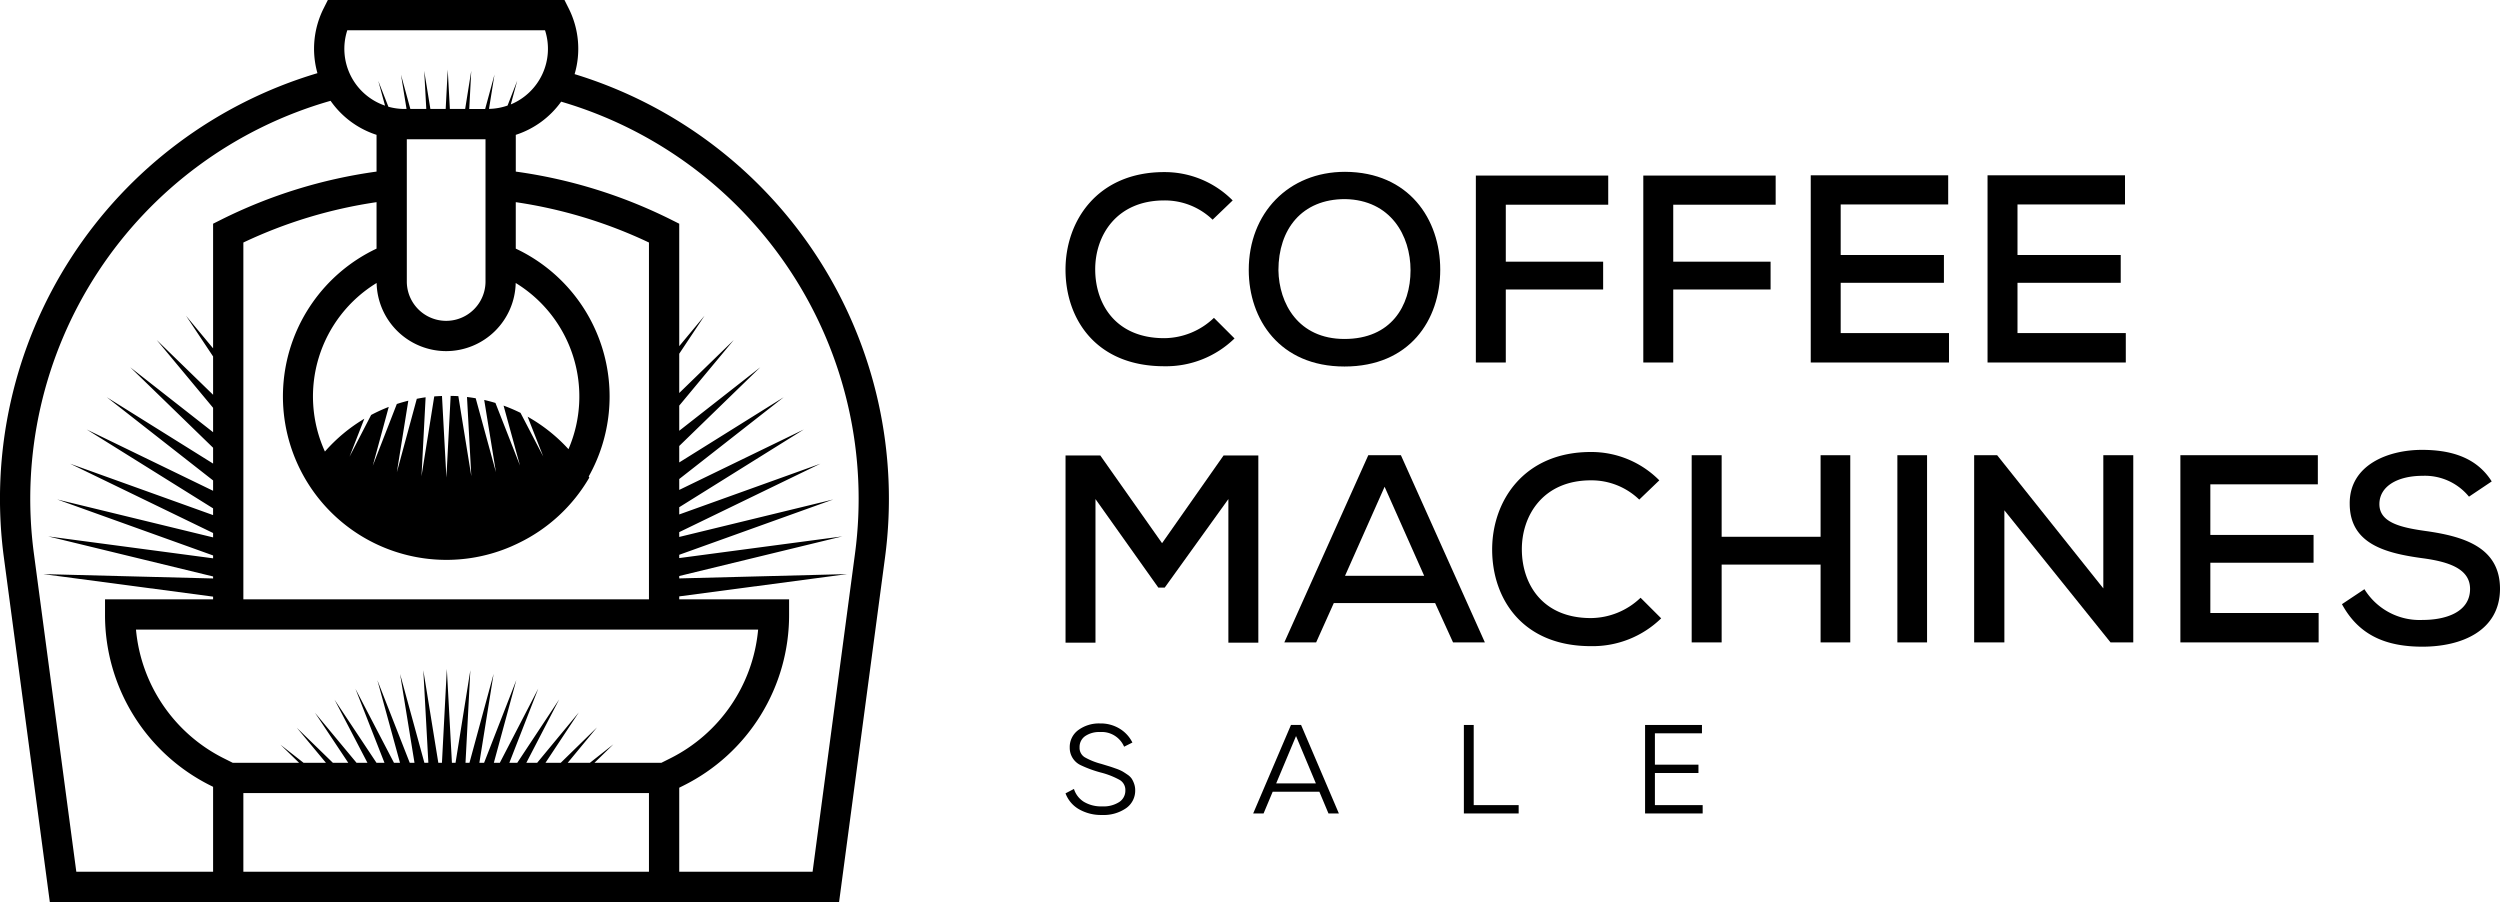 <svg xmlns="http://www.w3.org/2000/svg" viewBox="0 0 287.269 103.647"><title>coffee_machines_sale-logo-full-colour-rgb</title><g id="full-rgb"><g><path id="logoMark" d="M66.027,8.518A10.318,10.318,0,0,0,65.344.961L64.863,0H37.672L37.19.961a10.318,10.318,0,0,0-.714,7.447A51.028,51.028,0,0,0,.448,64.08L5.724,103.647H96.417L101.693,64.08A51.028,51.028,0,0,0,66.027,8.518Zm-26.121-5.04H62.628a6.919,6.919,0,0,1-3.934,8.52l.739-2.72-1.111,2.851a6.933,6.933,0,0,1-2.132.384l.632-3.944-1.073,3.953H53.92L54.15,8.14l-.7,4.381H51.693L51.447,8l-.235,4.521H49.454l-.709-4.375.239,4.375H47.153L46.075,8.58l.64,3.941h-.23a6.965,6.965,0,0,1-1.855-.255L43.465,9.295l.779,2.844a6.898,6.898,0,0,1-4.338-8.661ZM51.267,40.346a8.005,8.005,0,0,0,7.991-7.829,15.289,15.289,0,0,1,6.064,19.096A18.852,18.852,0,0,0,60.627,47.88l1.794,4.572-2.609-5.01a18.671,18.671,0,0,0-1.948-.833l1.888,6.89L56.93,46.301q-.637-.194-1.291-.344l1.348,8.299L54.663,45.764c-.331-.057-.665-.107-1.002-.147l.496,9.098-1.49-9.194c-.292-.019-.588-.025-.884-.03l-.488,9.38-.508-9.368c-.298.011-.595.024-.889.048l-1.465,9.17.474-9.069c-.342.046-.678.108-1.014.173L45.601,54.269l1.317-8.226q-.67.166-1.32.379l-2.764,7.096,1.837-6.762a18.684,18.684,0,0,0-2.025.927l-2.483,4.794,1.699-4.359a18.878,18.878,0,0,0-4.526,3.768A15.28,15.28,0,0,1,43.276,32.517,8.005,8.005,0,0,0,51.267,40.346Zm-4.521-8V15.999h9.043V32.346a4.521,4.521,0,1,1-9.043,0Zm-3.478-3.777A18.783,18.783,0,0,0,58.763,62.785c.076-.032.149-.069.225-.102.18-.081.36-.163.537-.25a18.865,18.865,0,0,0,8.194-7.562c-.023-.04-.05-.078-.074-.118a18.78,18.78,0,0,0-8.379-26.184V23.23A54.03,54.03,0,0,1,74.57,27.868V68.866H27.964V27.868a54.033,54.033,0,0,1,15.304-4.638Zm-18.782,71.6H8.769L3.896,63.62a47.564,47.564,0,0,1,34.09-52.036,10.309,10.309,0,0,0,5.282,3.91v4.223a57.476,57.476,0,0,0-17.821,5.508l-.961.481v14.321l-3.115-3.75,3.115,4.683V45.363L18.01,39.07,24.486,46.86v2.803l-9.52-7.459,9.52,9.246v1.819l-12.214-7.626,12.214,9.564v1.189L9.958,49.349l14.527,9.064v.775L8.052,53.281,24.486,61.246V61.75L6.575,57.392l17.911,6.434v.33L5.542,61.637,24.486,66.24V66.47l-19.518-.501,19.518,2.589v.309H12.068v1.739a21.879,21.879,0,0,0,12.16,19.676l.258.129Zm50.084,0H27.964V91.126H74.57ZM76.957,87.17l-.954.478H68.31l2.175-2.122-2.696,2.122H65.237l3.358-4.059-4.158,4.059H62.682L66.51,81.864l-4.783,5.784H60.481l3.772-7.277L59.44,87.648h-.911l3.322-8.522-4.415,8.522h-.689L59.33,78.143l-3.702,9.505h-.545l1.636-10.214L53.947,87.648H53.49l.557-10.641L52.346,87.648h-.417l-.585-10.782-.561,10.782h-.417L48.642,77.013l.58,10.635H48.764L45.971,77.446,47.628,87.648h-.546l-3.72-9.487,2.6,9.487h-.693l-4.426-8.499,3.335,8.499h-.917L38.443,80.4l3.778,7.248H40.966l-4.776-5.75,3.825,5.75h-1.769l-4.137-4.021L37.45,87.648H34.877l-2.654-2.08,2.141,2.08H26.738L25.784,87.17a18.404,18.404,0,0,1-10.158-14.826H87.115A18.405,18.405,0,0,1,76.957,87.17ZM98.245,63.62l-4.873,36.548H78.049V90.513l.464-.232a21.878,21.878,0,0,0,12.16-19.676V68.866H78.049v-.337l19.309-2.561-19.309.496v-.275l18.734-4.552-18.734,2.49v-.377L95.75,57.392,78.049,61.699v-.554l16.224-7.864L78.049,59.114v-.831l14.318-8.934L78.049,56.295V55.044l12.005-9.401L78.049,53.138V51.247l9.31-9.043-9.31,7.295v-2.89L84.315,39.07l-6.266,6.09V40.646l2.906-4.368-2.906,3.498V25.707l-.961-.481a57.484,57.484,0,0,0-17.82-5.508V15.494a10.303,10.303,0,0,0,5.213-3.812A47.553,47.553,0,0,1,98.245,63.62Z"></path><path id="fullLogo" d="M133.776,42.084a11.276,11.276,0,0,0,8.081-3.196l-2.366-2.365a8.338,8.338,0,0,1-5.715,2.335c-5.562,0-7.898-3.903-7.928-7.836-.03-3.964,2.458-7.99,7.928-7.99a7.905,7.905,0,0,1,5.562,2.213l2.305-2.213a11,11,0,0,0-7.867-3.257c-7.682,0-11.37,5.624-11.34,11.277S125.971,42.084,133.776,42.084Z"></path><path id="fullLogo-2" data-name="fullLogo" d="M154.493,42.115c7.467,0,11.001-5.317,11.001-11.124s-3.595-11.216-10.94-11.247c-6.484,0-11.063,4.732-11.063,11.278C143.492,36.676,147.026,42.115,154.493,42.115Zm.061-19.237c5.255.092,7.528,4.21,7.528,8.174,0,4.117-2.243,7.898-7.59,7.898-5.316,0-7.528-4.087-7.591-7.898C146.903,26.351,149.577,22.878,154.554,22.878Z"></path><polygon id="fullLogo-3" data-name="fullLogo" points="173.027 33.265 184.213 33.265 184.213 30.069 173.027 30.069 173.027 23.523 184.797 23.523 184.797 20.174 169.587 20.174 169.587 41.654 173.027 41.654 173.027 33.265"></polygon><polygon id="fullLogo-4" data-name="fullLogo" points="192.268 33.265 203.454 33.265 203.454 30.069 192.268 30.069 192.268 23.523 204.037 23.523 204.037 20.174 188.828 20.174 188.828 41.654 192.268 41.654 192.268 33.265"></polygon><path id="fullLogo-5" data-name="fullLogo" d="M211.509,32.496H223.371V29.301H211.509V23.493h12.353V20.144H208.068v21.51h15.886v-3.38h-12.445Z"></path><path id="fullLogo-6" data-name="fullLogo" d="M244.27,38.273h-12.445V32.496h11.862V29.301H231.825V23.493h12.354V20.144H228.384v21.51H244.27Z"></path><path id="fullLogo-7" data-name="fullLogo" d="M144.592,73.848v-21.51h-3.995l-7.067,10.078-7.098-10.078h-3.994v21.51h3.441V57.347L133.1,67.518h.737L141.15,57.347V73.848Z"></path><path id="fullLogo-8" data-name="fullLogo" d="M160.975,52.307h-3.748l-9.649,21.51h3.657L153.262,69.3h11.646l2.059,4.518h3.657Zm-6.422,13.858,4.548-10.232,4.548,10.232Z"></path><path id="fullLogo-9" data-name="fullLogo" d="M188.514,68.686A8.337,8.337,0,0,1,182.8,71.021c-5.562,0-7.898-3.903-7.928-7.836-.031-3.964,2.458-7.99,7.928-7.99a7.905,7.905,0,0,1,5.562,2.213l2.305-2.213A11,11,0,0,0,182.8,51.938c-7.682,0-11.37,5.624-11.34,11.277.032,5.655,3.535,11.032,11.34,11.032a11.276,11.276,0,0,0,8.081-3.196Z"></path><polygon id="fullLogo-10" data-name="fullLogo" points="209.199 61.68 197.83 61.68 197.83 52.308 194.387 52.308 194.387 73.817 197.83 73.817 197.83 64.875 209.199 64.875 209.199 73.817 212.61 73.817 212.61 52.308 209.199 52.308 209.199 61.68"></polygon><rect id="fullLogo-11" data-name="fullLogo" x="218.023" y="52.307" width="3.411" height="21.51"></rect><polygon id="fullLogo-12" data-name="fullLogo" points="241.687 67.61 229.488 52.308 226.845 52.308 226.845 73.817 230.318 73.817 230.318 58.637 242.517 73.817 245.129 73.817 245.129 52.308 241.687 52.308 241.687 67.61"></polygon><path id="fullLogo-13" data-name="fullLogo" d="M253.985,64.66h11.861V61.465H253.985V55.657h12.353V52.307H250.542v21.51h15.887v-3.38H253.985Z"></path><path id="fullLogo-14" data-name="fullLogo" d="M278.634,61.004c-2.827-.4-5.224-.983-5.224-3.073,0-2.059,2.09-3.257,4.978-3.257a6.538,6.538,0,0,1,5.317,2.397l2.612-1.752c-1.813-2.888-4.917-3.626-8.02-3.626-3.872,0-8.328,1.721-8.297,6.177,0,4.609,4.056,5.684,8.328,6.268,3.011.399,5.501,1.198,5.501,3.533,0,2.705-2.858,3.565-5.44,3.565a7.447,7.447,0,0,1-6.698-3.533l-2.582,1.72c1.966,3.626,5.131,4.886,9.249,4.886,4.487,0,8.88-1.813,8.912-6.638C287.269,62.847,283.059,61.618,278.634,61.004Z"></path><path id="fullLogo-15" data-name="fullLogo" d="M130.047,89.485a1.797,1.797,0,0,0-.5-.479q-.348-.239-.589-.378a5.089,5.089,0,0,0-.75-.319q-.508-.182-.775-.262t-.879-.269a7.744,7.744,0,0,1-1.921-.77,1.261,1.261,0,0,1-.581-1.133,1.504,1.504,0,0,1,.646-1.293,2.835,2.835,0,0,1,1.695-.465,2.797,2.797,0,0,1,2.776,1.685l.952-.479a3.866,3.866,0,0,0-1.437-1.576,4.173,4.173,0,0,0-2.292-.617,4.008,4.008,0,0,0-2.47.748,2.413,2.413,0,0,0-1.001,2.041,2.193,2.193,0,0,0,1.291,2.02,13.373,13.373,0,0,0,2.324.842,9.093,9.093,0,0,1,2.13.843,1.334,1.334,0,0,1,.646,1.205,1.557,1.557,0,0,1-.702,1.329,3.329,3.329,0,0,1-1.961.501,3.842,3.842,0,0,1-2.114-.53,2.688,2.688,0,0,1-1.13-1.475l-.969.508a3.515,3.515,0,0,0,1.542,1.823,5.077,5.077,0,0,0,2.655.661,4.527,4.527,0,0,0,2.76-.777,2.45,2.45,0,0,0,1.049-2.07,2.179,2.179,0,0,0-.121-.734A2.845,2.845,0,0,0,130.047,89.485Z"></path><path id="fullLogo-16" data-name="fullLogo" d="M148.342,83.304,144,93.473h1.194l1.048-2.499h5.362l1.048,2.499h1.194L149.504,83.304Zm-1.698,6.711,2.28-5.437,2.279,5.437Z"></path><polygon id="fullLogo-17" data-name="fullLogo" points="169.34 83.304 168.21 83.304 168.21 93.473 174.505 93.473 174.505 92.514 169.34 92.514 169.34 83.304"></polygon><polygon id="fullLogo-18" data-name="fullLogo" points="190.161 88.824 195.165 88.824 195.165 87.866 190.161 87.866 190.161 84.263 195.568 84.263 195.568 83.304 189.032 83.304 189.032 93.473 195.649 93.473 195.649 92.514 190.161 92.514 190.161 88.824"></polygon></g></g></svg>